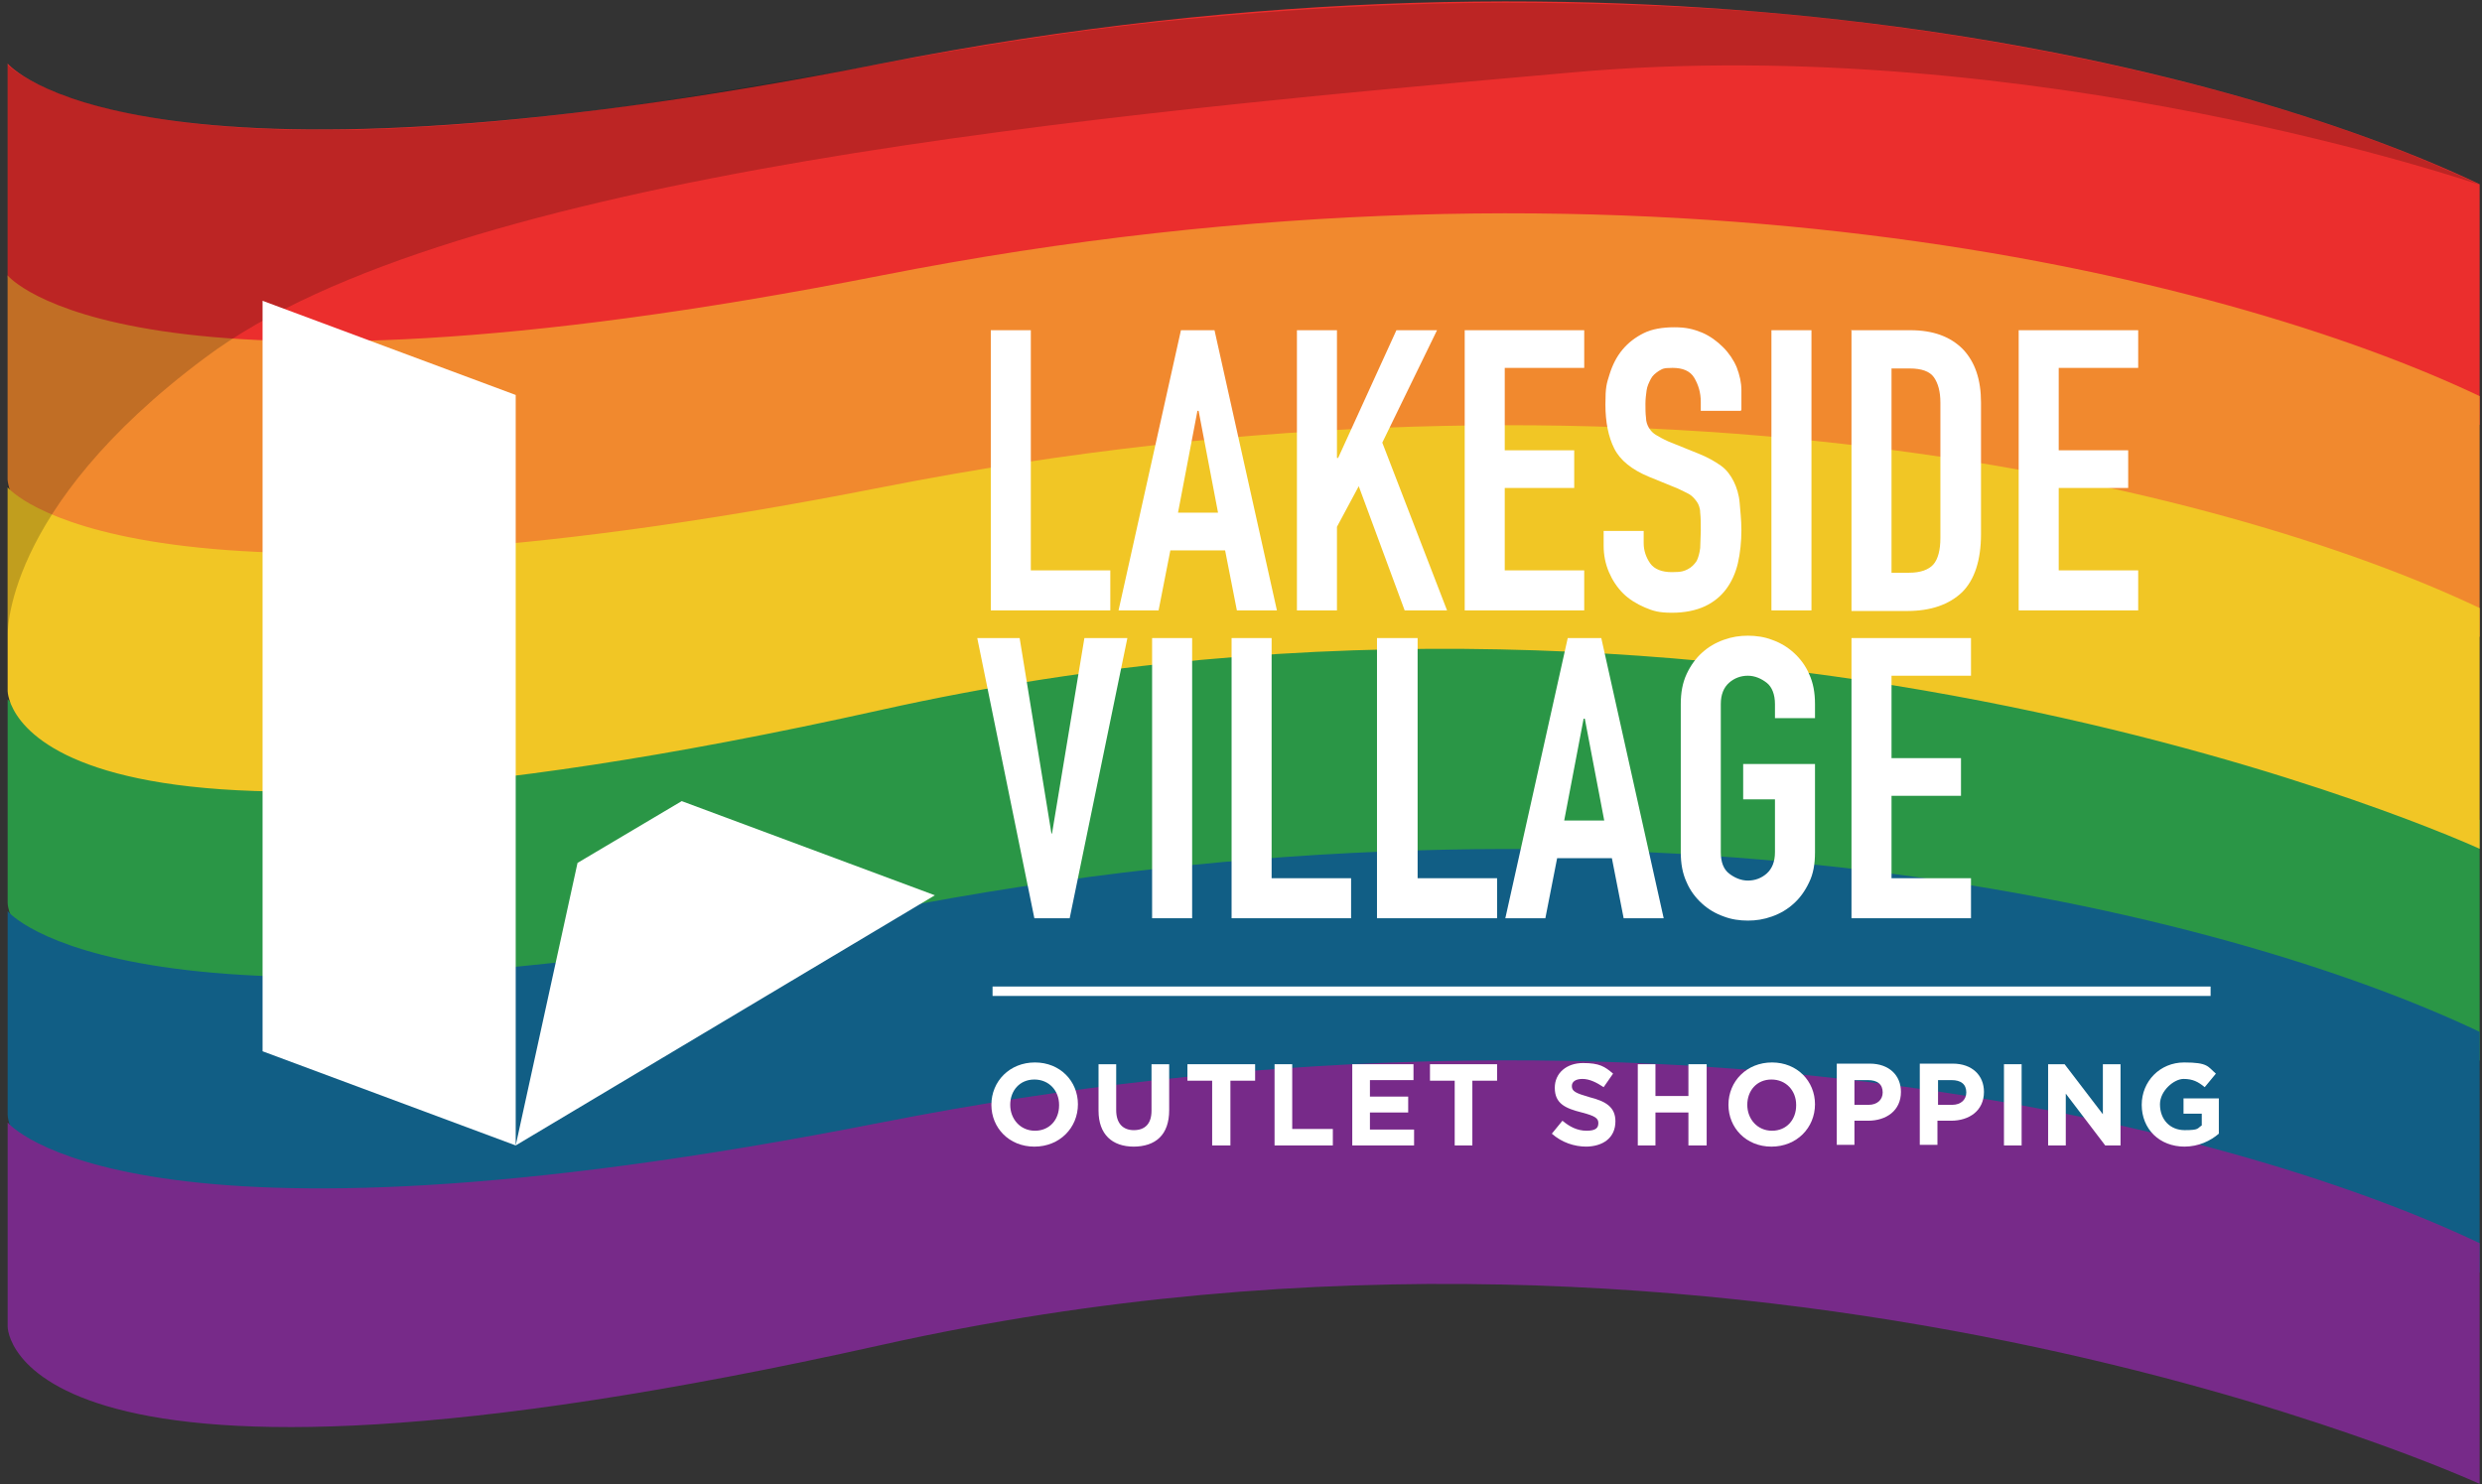 <?xml version="1.0" encoding="UTF-8"?> <svg xmlns="http://www.w3.org/2000/svg" xmlns:xlink="http://www.w3.org/1999/xlink" version="1.1" viewBox="0 0 421.6 252.2"><rect x="0" y="0" width="421.6" height="252.2" fill="#333333" stroke="none"/><defs><style> .cls-1 { fill: none; } .cls-2 { fill: #f1892e; } .cls-3 { fill: #fff; } .cls-4 { fill: #f1c625; } .cls-5 { fill: #2a9646; } .cls-6 { opacity: .2; } .cls-7 { fill: #115e85; } .cls-8 { fill: #eb2e2d; } .cls-9 { fill: #772a89; } .cls-10 { clip-path: url(#clippath); } </style><clipPath id="clippath"><rect class="cls-1" width="421.6" height="108.7"></rect></clipPath></defs><g><g id="Layer_1"><g id="Layer_1-2" data-name="Layer_1"><g><path class="cls-8" d="M1.3,10.8s20.5,25.2,148.4,0c127.9-25.2,228.4,0,271.5,20.5v40.9s-123.1-56.7-271.5-23.6C1.3,81.7,1.3,46.8,1.3,46.8V10.8Z"></path><path class="cls-5" d="M1.3,118.8s20.5,25.2,148.4,0c127.9-25.2,228.4,0,271.5,20.5v40.9s-123.1-56.7-271.5-23.6C1.3,189.6,1.3,153.4,1.3,153.4v-34.6h0Z"></path><path class="cls-2" d="M1.3,46.8s20.5,25.2,148.4,0c127.9-25.2,228.4,0,271.5,20.5v40.9s-123.1-56.7-271.5-23.6C1.3,117.7,1.3,81.5,1.3,81.5v-34.6h0Z"></path><path class="cls-4" d="M1.3,82.8s20.5,25.2,148.4,0c127.9-25.2,228.4,0,271.5,20.5v40.9s-123.1-56.7-271.5-23.6C1.3,153.6,1.3,117.4,1.3,117.4v-34.6h0Z"></path><path class="cls-7" d="M1.3,154.8s20.5,25.2,148.4,0c127.9-25.2,228.4,0,271.5,20.5v40.9s-123.1-56.7-271.5-23.6C1.3,225.6,1.3,189.4,1.3,189.4v-34.6h0Z"></path><path class="cls-9" d="M1.3,190.7s20.5,25.2,148.4,0c127.9-25.2,228.4,0,271.5,20.5v40.9s-123.1-56.7-271.5-23.6C1.3,261.6,1.3,225.4,1.3,225.4v-34.6h0Z"></path><g class="cls-6"><g class="cls-10"><path d="M421.2,31.4s-75.8-26.1-154.1-19.1c-79.4,7-190.3,17-232.3,48.5C.2,86.6,1.3,108.2,1.3,108.2V11s20.2,21.7,122,4.4c0,0,15.3-2.5,25.4-4.4s31.3-5.7,52.3-7.7c21-2,48.2-4,86.6-2,38.4,2,94.3,11.3,133.6,30.1"></path></g></g></g><polygon class="cls-3" points="158.8 152.1 115.8 136.1 98.1 146.6 87.6 194.6 87.6 67.1 44.6 51.1 44.6 178.6 87.6 194.6 87.6 194.6 158.8 152.1"></polygon><polygon class="cls-1" points="44.6 178.6 87.6 194.6 87.6 194.6 158.8 152.1 115.8 136.1 98.1 146.6 87.6 194.6 87.6 67.1 44.6 51.1 44.6 178.6"></polygon><polygon class="cls-3" points="168.3 56.1 175.1 56.1 175.1 96.9 188.6 96.9 188.6 103.7 168.3 103.7 168.3 56.1"></polygon><path class="cls-3" d="M203.5,69.8h-.1l-3.3,17.3h6.8l-3.3-17.3ZM200.6,56.1h5.7l10.6,47.6h-6.8l-2-10.2h-9.3l-2,10.2h-6.8l10.6-47.6h0Z"></path><polygon class="cls-3" points="220.3 56.1 227.1 56.1 227.1 77.8 227.3 77.8 237.2 56.1 244.1 56.1 234.8 75.2 245.8 103.7 238.6 103.7 230.8 82.6 227.1 89.5 227.1 103.7 220.3 103.7 220.3 56.1"></polygon><polygon class="cls-3" points="248.8 56.1 269.1 56.1 269.1 62.5 255.6 62.5 255.6 76.5 267.4 76.5 267.4 82.9 255.6 82.9 255.6 96.9 269.1 96.9 269.1 103.7 248.8 103.7 248.8 56.1"></polygon><path class="cls-3" d="M295.7,69.8h-6.8v-1.5c0-1.6-.4-2.9-1.1-4.1s-2-1.7-3.7-1.7-1.7.2-2.3.5c-.6.4-1.1.8-1.4,1.4-.3.6-.6,1.2-.7,1.9s-.2,1.5-.2,2.3,0,1.7.1,2.4c0,.6.2,1.2.5,1.7s.7.9,1.2,1.2,1.2.7,2.1,1.1l5.2,2.1c1.5.6,2.7,1.3,3.7,2s1.7,1.7,2.2,2.7c.5,1,.9,2.3,1,3.6s.3,2.9.3,4.7-.2,3.9-.6,5.6-1.1,3.2-2,4.4c-.9,1.2-2.1,2.2-3.6,2.9s-3.4,1.1-5.6,1.1-3.2-.3-4.6-.9c-1.4-.6-2.7-1.4-3.7-2.4s-1.8-2.2-2.4-3.6c-.6-1.4-.9-2.9-.9-4.5v-2.5h6.8v2.1c0,1.2.4,2.4,1.1,3.4.7,1,2,1.5,3.7,1.5s2.1-.2,2.7-.5c.6-.3,1.1-.8,1.5-1.4.3-.6.5-1.4.6-2.2,0-.9.1-1.9.1-2.9s0-2.3-.1-3.1c0-.8-.3-1.5-.6-1.9s-.7-.9-1.2-1.2c-.5-.3-1.2-.6-2-1l-4.9-2c-2.9-1.2-4.9-2.8-5.9-4.8-1-2-1.5-4.5-1.5-7.5s.2-3.5.7-5.1c.5-1.6,1.2-3,2.2-4.2,1-1.2,2.2-2.1,3.6-2.8s3.2-1,5.2-1,3.2.3,4.7.9c1.4.6,2.6,1.5,3.6,2.5,1,1,1.8,2.2,2.3,3.4.5,1.3.8,2.6.8,3.9v3.3h0Z"></path><rect class="cls-3" x="300.9" y="56.1" width="6.8" height="47.6"></rect><path class="cls-3" d="M321.2,97.3h3.1c1.9,0,3.3-.5,4.1-1.4s1.2-2.5,1.2-4.5v-23c0-1.9-.4-3.3-1.1-4.3s-2.1-1.5-4.1-1.5h-3.1v34.8h0ZM314.4,56.1h10.1c3.9,0,6.8,1.1,8.9,3.2,2.1,2.2,3.1,5.2,3.1,9.1v22.3c0,4.5-1.1,7.8-3.2,9.9-2.2,2.1-5.3,3.2-9.3,3.2h-9.5v-47.6h0Z"></path><polygon class="cls-3" points="342.9 56.1 363.2 56.1 363.2 62.5 349.7 62.5 349.7 76.5 361.5 76.5 361.5 82.9 349.7 82.9 349.7 96.9 363.2 96.9 363.2 103.7 342.9 103.7 342.9 56.1"></polygon><polygon class="cls-3" points="181.7 156 175.7 156 166 108.4 173.2 108.4 178.6 141.6 178.7 141.6 184.2 108.4 191.5 108.4 181.7 156"></polygon><rect class="cls-3" x="195.7" y="108.4" width="6.8" height="47.6"></rect><polygon class="cls-3" points="209.2 108.4 216 108.4 216 149.2 229.5 149.2 229.5 156 209.2 156 209.2 108.4"></polygon><polygon class="cls-3" points="233.9 108.4 240.8 108.4 240.8 149.2 254.3 149.2 254.3 156 233.9 156 233.9 108.4"></polygon><path class="cls-3" d="M269.1,122.1h-.1l-3.3,17.3h6.8l-3.3-17.3h0ZM266.3,108.4h5.7l10.6,47.6h-6.8l-2-10.2h-9.3l-2,10.2h-6.8l10.6-47.6h0Z"></path><path class="cls-3" d="M285.5,119.6c0-1.9.3-3.6,1-5.1.7-1.5,1.6-2.7,2.6-3.6,1.1-1,2.3-1.7,3.7-2.2,1.4-.5,2.7-.7,4.1-.7s2.8.2,4.1.7c1.4.5,2.6,1.2,3.7,2.2,1.1,1,2,2.2,2.6,3.6.7,1.5,1,3.2,1,5.1v2.4h-6.8v-2.4c0-1.6-.5-2.9-1.4-3.6s-2-1.2-3.2-1.2-2.3.4-3.2,1.2c-.9.8-1.4,2-1.4,3.6v25.2c0,1.7.5,2.9,1.4,3.6s2,1.2,3.2,1.2,2.3-.4,3.2-1.2c.9-.8,1.4-2,1.4-3.6v-9h-5.4v-6h12.2v15c0,2-.3,3.7-1,5.1-.7,1.5-1.6,2.7-2.6,3.6-1.1,1-2.3,1.7-3.7,2.2-1.4.5-2.7.7-4.1.7s-2.8-.2-4.1-.7c-1.4-.5-2.6-1.2-3.7-2.2-1.1-1-2-2.2-2.6-3.6-.7-1.5-1-3.2-1-5.1v-25.2h0Z"></path><polygon class="cls-3" points="314.5 108.4 334.8 108.4 334.8 114.8 321.3 114.8 321.3 128.8 333.1 128.8 333.1 135.2 321.3 135.2 321.3 149.2 334.8 149.2 334.8 156 314.5 156 314.5 108.4"></polygon><rect class="cls-3" x="168.6" y="167.6" width="206.9" height="1.6"></rect><path class="cls-3" d="M179.9,187.7c0-2.4-1.7-4.3-4.2-4.3s-4.1,1.9-4.1,4.3h0c0,2.4,1.7,4.4,4.2,4.4s4.1-1.9,4.1-4.3h0ZM175.7,194.8c-4.3,0-7.3-3.2-7.3-7.1h0c0-4,3.1-7.2,7.4-7.2s7.3,3.2,7.3,7.1h0c0,4-3.1,7.2-7.4,7.2"></path><path class="cls-3" d="M192.6,194.8c-3.7,0-6-2.1-6-6.1v-7.9h3v7.8c0,2.2,1.1,3.4,3,3.4s3-1.1,3-3.3v-7.9h3v7.8c0,4.2-2.3,6.2-6.1,6.2"></path><polygon class="cls-3" points="209 183.6 209 194.6 205.9 194.6 205.9 183.6 201.7 183.6 201.7 180.8 213.2 180.8 213.2 183.6 209 183.6"></polygon><polygon class="cls-3" points="216.5 194.6 216.5 180.8 219.5 180.8 219.5 191.8 226.4 191.8 226.4 194.6 216.5 194.6"></polygon><polygon class="cls-3" points="229.7 194.6 229.7 180.8 240.1 180.8 240.1 183.5 232.7 183.5 232.7 186.3 239.2 186.3 239.2 189 232.7 189 232.7 191.9 240.2 191.9 240.2 194.6 229.7 194.6"></polygon><polygon class="cls-3" points="250.1 183.6 250.1 194.6 247.1 194.6 247.1 183.6 242.9 183.6 242.9 180.8 254.3 180.8 254.3 183.6 250.1 183.6"></polygon><path class="cls-3" d="M269.5,194.8c-2.1,0-4.2-.7-5.9-2.2l1.8-2.2c1.2,1,2.5,1.7,4.1,1.7s2-.5,2-1.3h0c0-.8-.5-1.2-2.8-1.8-2.8-.7-4.6-1.5-4.6-4.2h0c0-2.5,2-4.2,4.8-4.2s3.7.6,5.1,1.8l-1.6,2.3c-1.2-.8-2.4-1.4-3.6-1.4s-1.8.5-1.8,1.2h0c0,.9.6,1.2,3,1.9,2.8.7,4.4,1.7,4.4,4.1h0c0,2.8-2.1,4.3-5.1,4.3"></path><polygon class="cls-3" points="286.8 194.6 286.8 189 281.2 189 281.2 194.6 278.2 194.6 278.2 180.8 281.2 180.8 281.2 186.2 286.8 186.2 286.8 180.8 289.9 180.8 289.9 194.6 286.8 194.6"></polygon><path class="cls-3" d="M305.1,187.7c0-2.4-1.7-4.3-4.2-4.3s-4.1,1.9-4.1,4.3h0c0,2.4,1.7,4.4,4.2,4.4s4.1-1.9,4.1-4.3h0ZM300.9,194.8c-4.3,0-7.3-3.2-7.3-7.1h0c0-4,3.1-7.2,7.4-7.2s7.3,3.2,7.3,7.1h0c0,4-3.1,7.2-7.4,7.2"></path><path class="cls-3" d="M319.8,185.6c0-1.4-.9-2.1-2.5-2.1h-2.3v4.2h2.4c1.5,0,2.4-.9,2.4-2.1h0s0,0,0,0ZM317.3,190.4h-2.3v4.1h-3v-13.8h5.6c3.3,0,5.3,2,5.3,4.8h0c0,3.2-2.5,4.9-5.6,4.9"></path><path class="cls-3" d="M334,185.6c0-1.4-.9-2.1-2.5-2.1h-2.3v4.2h2.4c1.5,0,2.4-.9,2.4-2.1h0ZM331.4,190.4h-2.3v4.1h-3v-13.8h5.6c3.3,0,5.3,2,5.3,4.8h0c0,3.2-2.5,4.9-5.6,4.9"></path><rect class="cls-3" x="340.4" y="180.8" width="3" height="13.8"></rect><polygon class="cls-3" points="357.6 194.6 350.9 185.8 350.9 194.6 347.9 194.6 347.9 180.8 350.7 180.8 357.2 189.3 357.2 180.8 360.2 180.8 360.2 194.6 357.6 194.6"></polygon><path class="cls-3" d="M371.1,194.8c-4.3,0-7.3-3-7.3-7.1h0c0-4,3.1-7.2,7.2-7.2s4,.7,5.4,1.9l-1.9,2.3c-1.1-.9-2-1.4-3.6-1.4s-4,2-4,4.3h0c0,2.6,1.7,4.4,4.2,4.4s2.1-.3,2.9-.8v-2h-3.1v-2.6h6v6c-1.4,1.2-3.4,2.2-5.9,2.2"></path></g></g></g></svg> 